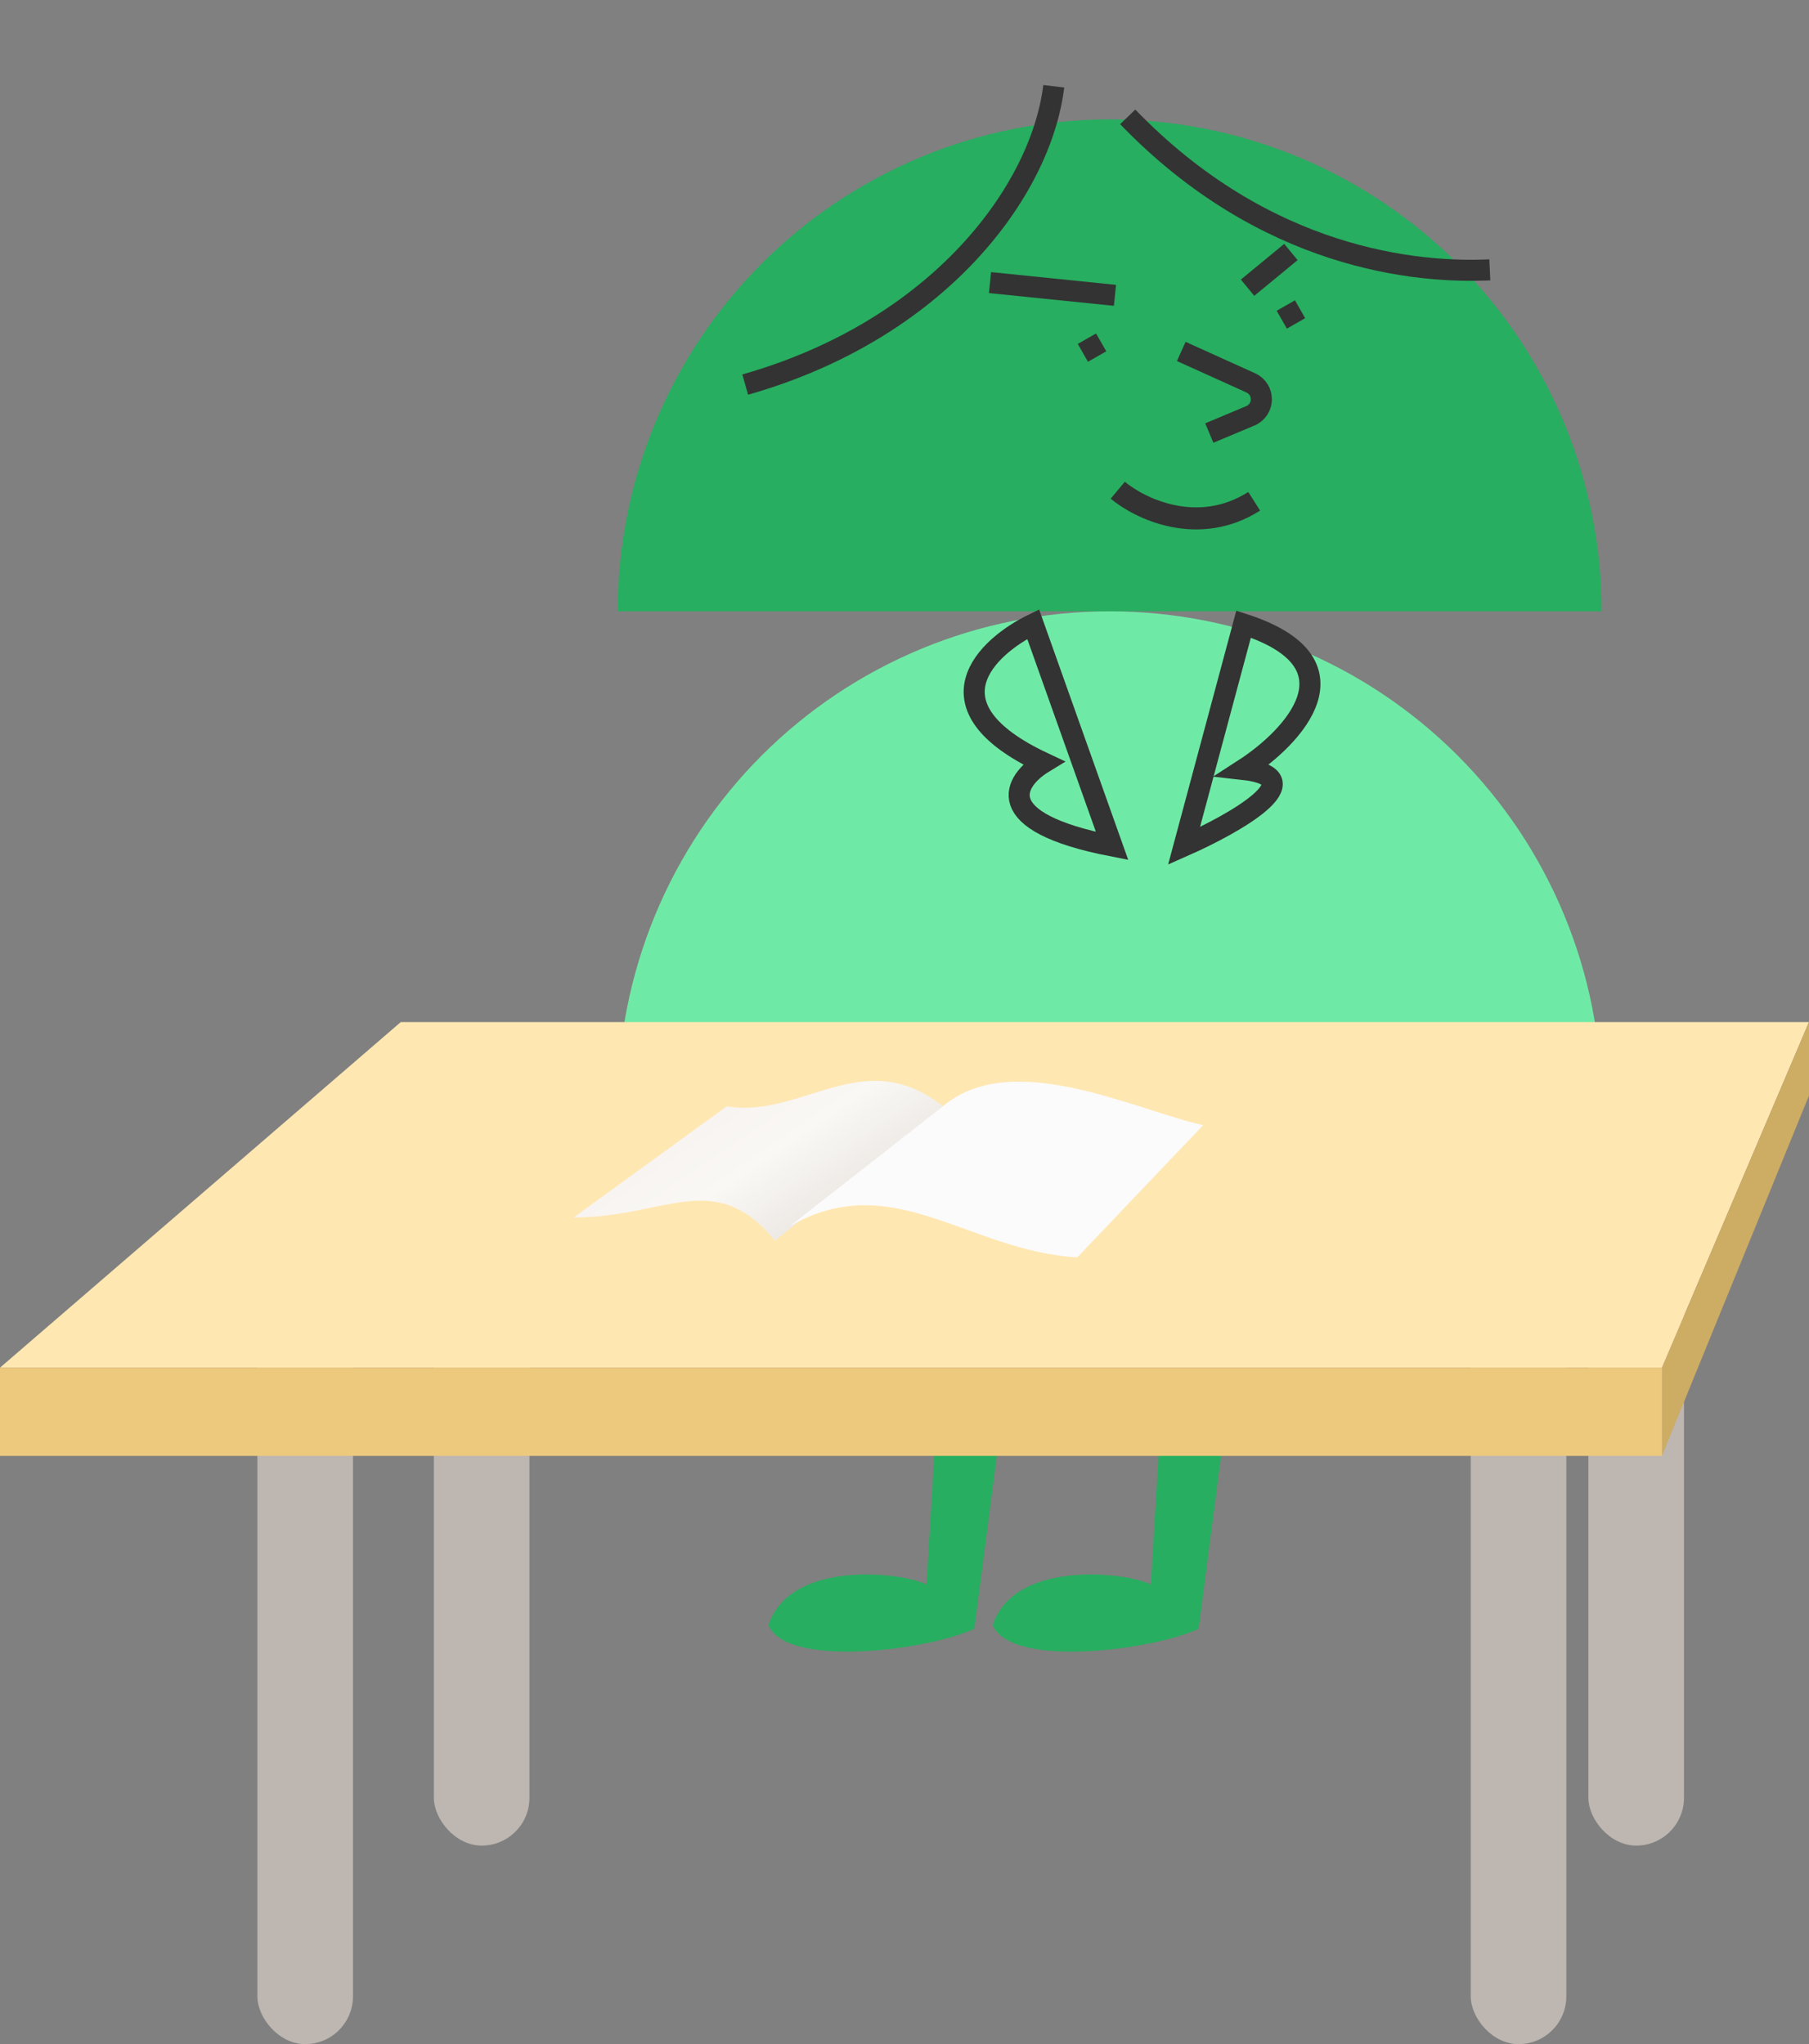 <svg width="246" height="278" viewBox="0 0 246 278" fill="none" xmlns="http://www.w3.org/2000/svg">
<rect x="0" y="0" width="246" height="278" fill="#808080" stroke="none"/>
<path d="M217.798 83.138C217.798 65.396 210.749 48.379 198.203 35.834C185.658 23.288 168.641 16.239 150.899 16.239C133.156 16.239 116.14 23.288 103.594 35.833C91.048 48.379 84 65.396 84 83.138H150.899H217.798Z" fill="#27AE60"/>
<path d="M152 66.668C155.006 69.189 162.924 73.019 170.552 68.175" stroke="#333333" stroke-width="3"/>
<path d="M217.798 150.038C217.798 132.295 210.749 115.279 198.203 102.733C185.658 90.187 168.641 83.139 150.899 83.139C133.156 83.139 116.14 90.187 103.594 102.733C91.048 115.279 84 132.295 84 150.038H150.899H217.798Z" fill="#6FEAA6"/>
<path d="M151.62 40.166L134.628 38.433" stroke="#333333" stroke-width="2.865"/>
<path d="M169.652 39.126L175.547 34.272" stroke="#333333" stroke-width="2.865"/>
<path d="M147.806 46.062L149.193 48.489" stroke="#333333" stroke-width="2.865"/>
<path d="M174.854 41.553L176.241 43.981" stroke="#333333" stroke-width="2.865"/>
<path d="M160.636 47.795L170.086 52.07C172.033 52.951 171.994 55.728 170.024 56.554L164.45 58.892" stroke="#333333" stroke-width="2.865"/>
<path d="M143.297 11.731C141.564 25.949 127.693 44.813 101.338 52.303" stroke="#333333" stroke-width="2.865"/>
<path d="M202.595 36.699C192.732 37.167 172.079 35.312 153.354 15.893" stroke="#333333" stroke-width="2.865"/>
<path d="M141.882 103.735C125.541 96.056 134.15 87.967 140.497 84.882L151.229 115.046C134.335 111.756 137.958 106.134 141.882 103.735Z" stroke="#333333" stroke-width="2.865"/>
<path d="M161.012 115.046L169.111 84.882C185.449 90.152 175.918 100.253 169.111 104.645C178.97 105.754 167.82 112.041 161.012 115.046Z" stroke="#333333" stroke-width="2.865"/>
<path d="M126 215.5L127.5 190.5L136.441 191.186L132.5 221.5C126.56 224.357 107 227 104.5 221C107.5 212 122.843 213.838 126 215.5Z" fill="#27AE60"/>
<path d="M156.499 215.5L157.999 190.5L166.94 191.186L162.999 221.5C157.059 224.357 137.499 227 134.999 221C137.999 212 153.342 213.838 156.499 215.5Z" fill="#27AE60"/>
<rect x="216" y="150" width="13" height="101" rx="6.5" fill="#BDB6B1"/>
<rect x="200" y="172" width="13" height="106" rx="6.5" fill="#BDB6B1"/>
<rect x="35" y="172" width="13" height="106" rx="6.5" fill="#BDB6B1"/>
<rect x="59" y="150" width="13" height="101" rx="6.5" fill="#BDB6B1"/>
<path d="M226 186H0L54.5 139H246L226 186Z" fill="#FFE7B2"/>
<path d="M226 186V198L246 149V139L226 186Z" fill="#CDAC64"/>
<rect y="186" width="226" height="12" fill="#EDC97D"/>
<path d="M105.398 168.717L128.229 150.452C117.384 141.891 109.108 152.164 98.834 150.452L78 165.578C90.557 165.578 97.121 158.729 105.398 168.717Z" fill="url(#paint0_linear_371_933)"/>
<path d="M163.617 153.02L146.494 171C131.653 170.144 121.379 158.728 107.395 166.761L128.229 150.452C137.647 142.461 154.485 151.022 163.617 153.02Z" fill="#FBFBFB"/>
<defs>
<linearGradient id="paint0_linear_371_933" x1="117.67" y1="159.87" x2="107.681" y2="145.315" gradientUnits="userSpaceOnUse">
<stop stop-color="#EEEAE6"/>
<stop offset="0.55" stop-color="#F9F8F5"/>
<stop offset="1" stop-color="#F8F4F1"/>
</linearGradient>
</defs>
</svg>
